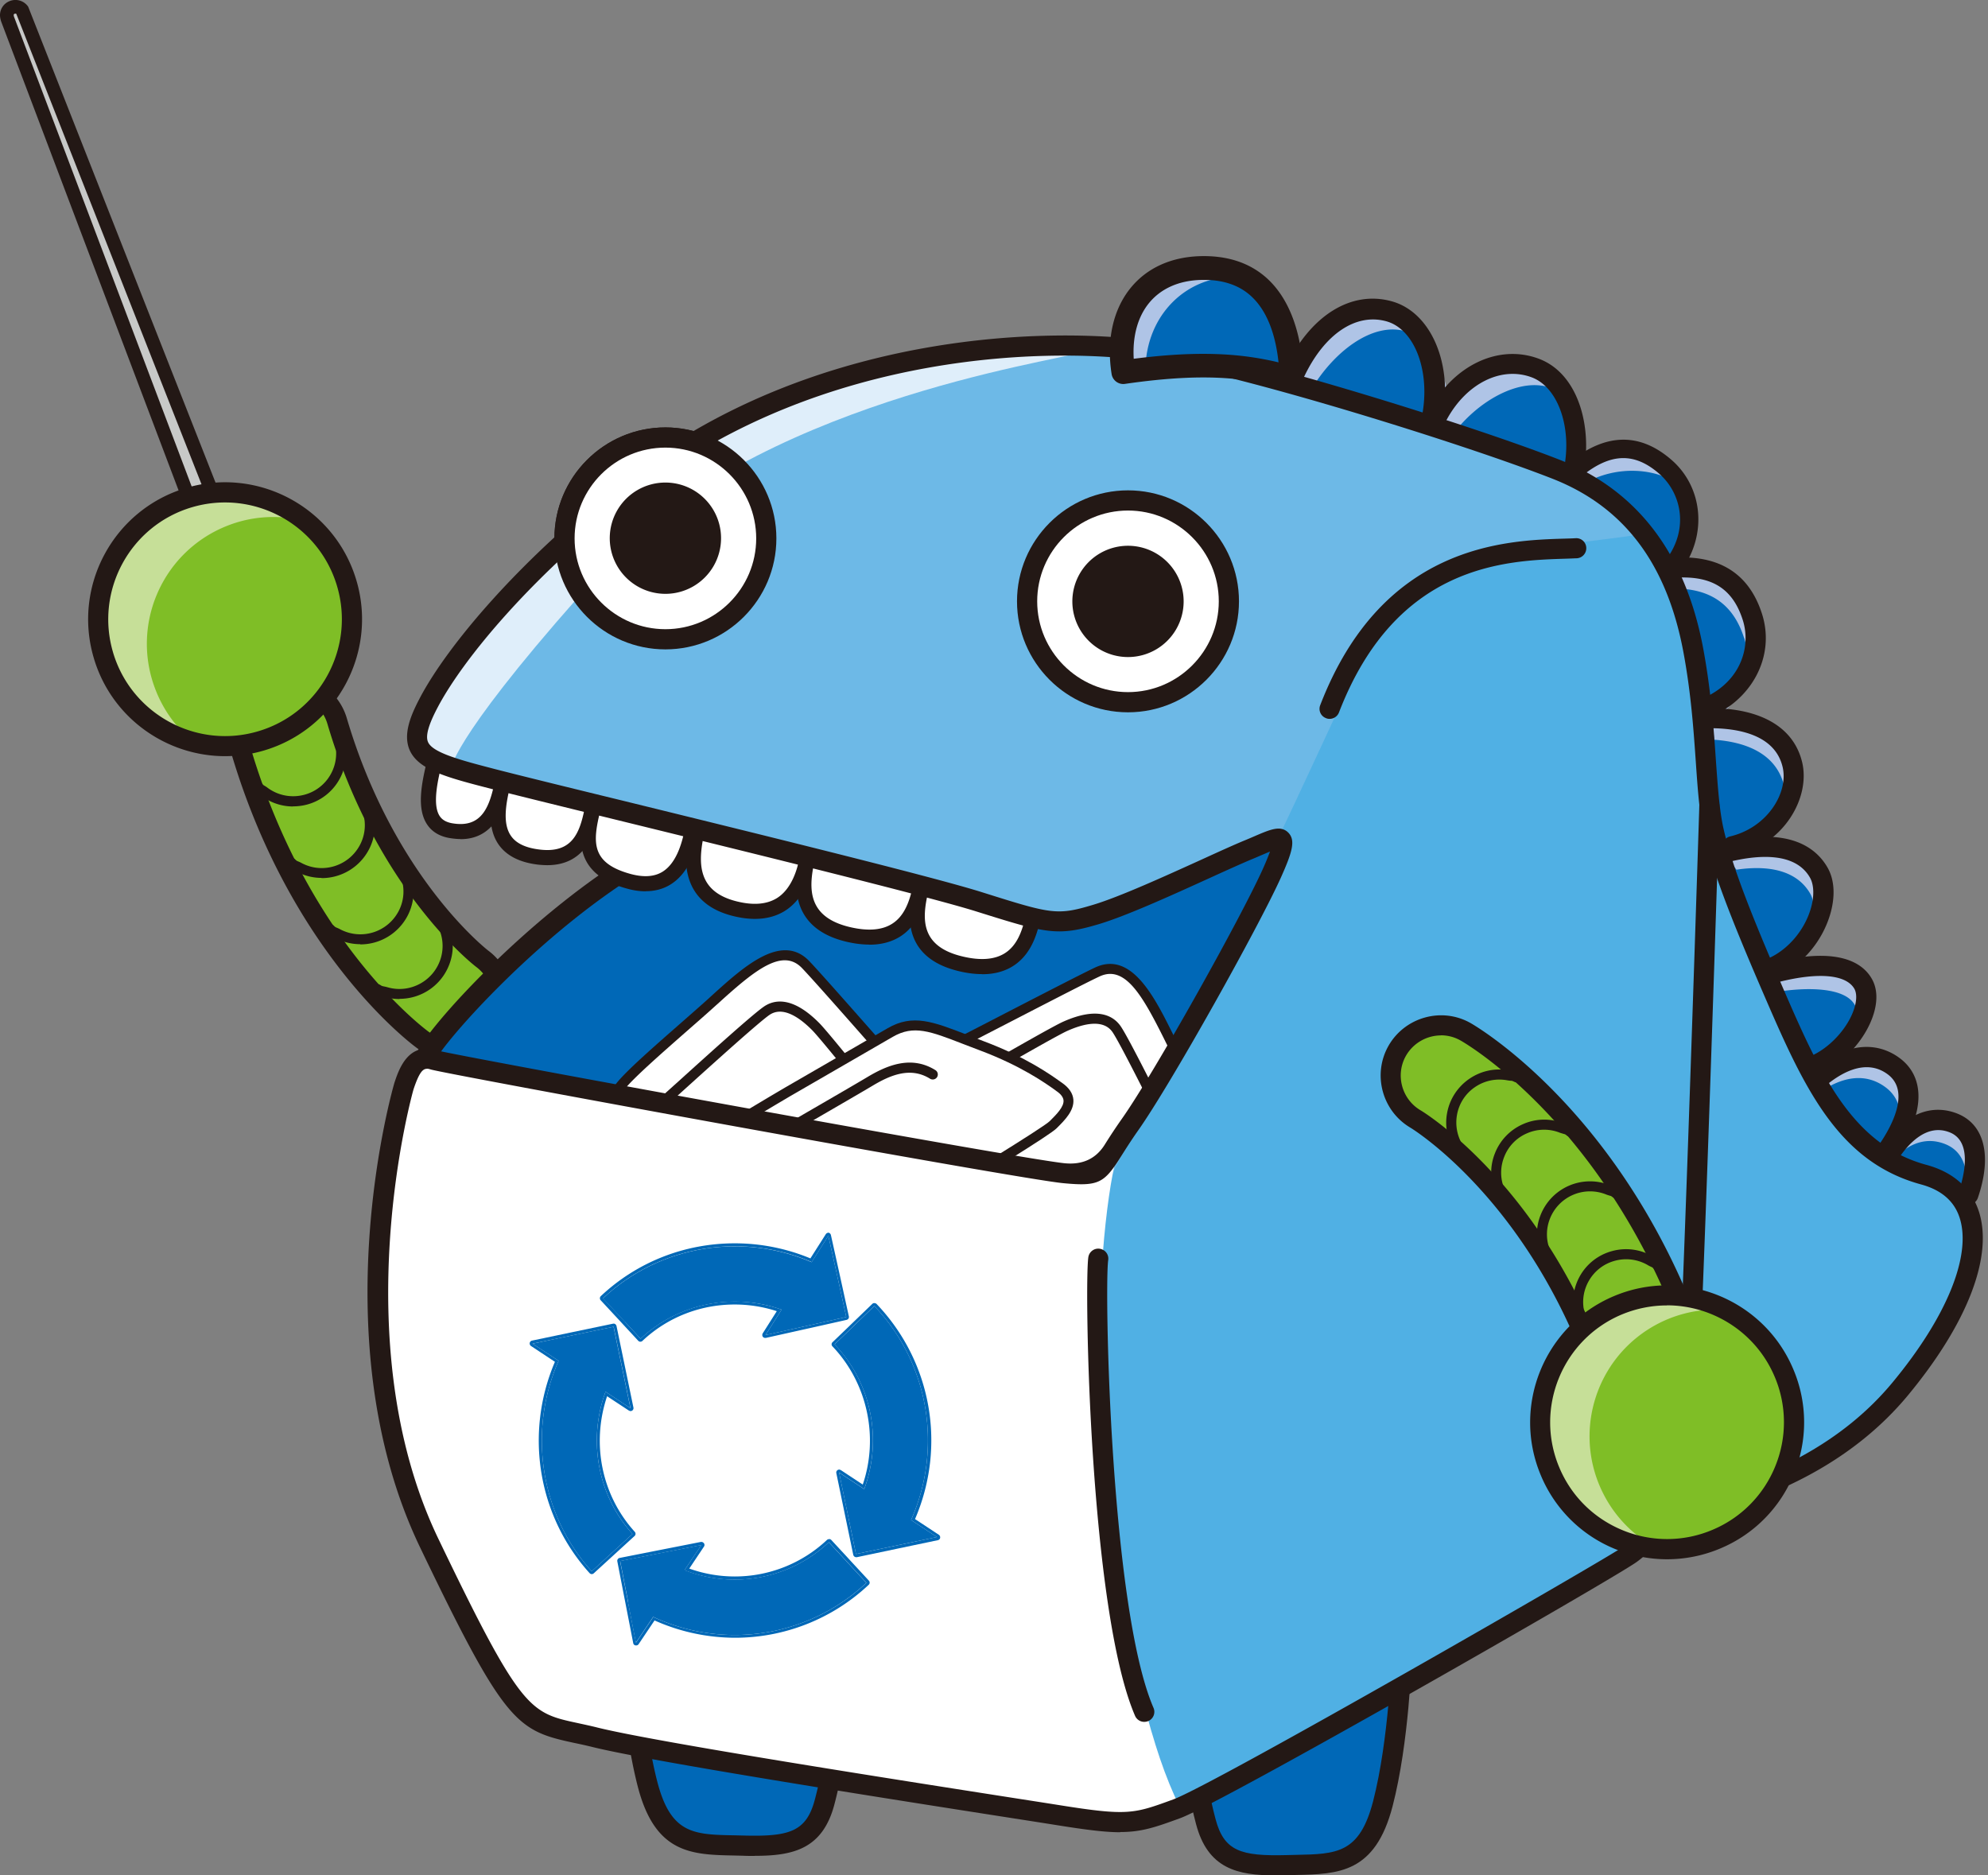 <svg xmlns="http://www.w3.org/2000/svg" width="212" height="200" fill="none"><rect width="100%" height="100%" fill="#808080" stroke="none"/><g clip-path="url(#a)"><path fill="#7FBE26" d="M29.288 73.265a5.367 5.367 0 0 1 6.666 3.628c5.17 17.496 15.366 25.277 15.475 25.354 2.36 1.77 2.874 5.114 1.115 7.486-1.749 2.371-5.082 2.896-7.464 1.158-.536-.393-13.158-9.781-19.42-30.971a5.37 5.37 0 0 1 3.628-6.666z"/><path fill="#231815" d="M42.599 106.542a5.7 5.7 0 0 1-1.585-.23 2 2 0 0 0-.317-.076 1.8 1.8 0 0 1-.732-.295.544.544 0 0 1-.164-.743.544.544 0 0 1 .743-.164c.175.12.208.12.35.153.11.022.23.044.426.098 2.426.71 4.983-.699 5.694-3.125a4.55 4.55 0 0 0-.142-2.973.536.536 0 0 1 .306-.7.54.54 0 0 1 .7.296c.469 1.18.535 2.448.174 3.661a5.67 5.67 0 0 1-5.442 4.076zM38.413 100.693a5.7 5.7 0 0 1-2.623-.645c-.13-.065-.23-.109-.295-.142-.218-.087-.371-.164-.655-.437a.525.525 0 0 1 0-.754.525.525 0 0 1 .754 0c.153.153.185.164.316.219.099.043.22.087.394.185a4.603 4.603 0 0 0 6.196-1.934 4.5 4.5 0 0 0 .448-2.94.534.534 0 0 1 .438-.623.534.534 0 0 1 .622.438 5.57 5.57 0 0 1-.557 3.628 5.68 5.68 0 0 1-5.027 3.027zM34.293 93.623a5.7 5.7 0 0 1-2.623-.645c-.13-.066-.23-.11-.295-.142-.218-.087-.371-.164-.655-.437a.525.525 0 0 1 0-.754.525.525 0 0 1 .754 0c.153.153.186.164.317.218.098.044.218.088.393.186 2.24 1.18 5.016.306 6.197-1.934a4.5 4.5 0 0 0 .447-2.94.534.534 0 0 1 .438-.623.535.535 0 0 1 .623.437 5.57 5.57 0 0 1-.558 3.628 5.68 5.68 0 0 1-5.027 3.028zM31.266 86.006a5.6 5.6 0 0 1-3.333-1.093c-.12-.087-.208-.142-.273-.186-.208-.12-.35-.219-.59-.535a.55.55 0 0 1 .098-.754.54.54 0 0 1 .754.098c.131.164.153.186.273.251.088.055.208.12.36.24a4.56 4.56 0 0 0 3.41.831 4.56 4.56 0 0 0 3.006-1.825c.6-.83.907-1.814.874-2.841 0-.295.23-.547.525-.547.273-.043.546.219.546.525a5.7 5.7 0 0 1-1.082 3.508 5.6 5.6 0 0 1-3.705 2.251c-.295.044-.59.066-.874.066z"/><path fill="#231815" d="M48.205 112.978a6.3 6.3 0 0 1-3.76-1.224c-.546-.394-13.452-9.978-19.812-31.529a6.37 6.37 0 0 1 .513-4.896 6.37 6.37 0 0 1 3.836-3.092c3.399-1.006 6.994.95 8 4.35 5.027 17.015 14.993 24.719 15.092 24.796 2.83 2.109 3.431 6.141 1.333 8.983a6.44 6.44 0 0 1-5.191 2.612zm-18.61-38.687a4.27 4.27 0 0 0-2.558 2.066 4.3 4.3 0 0 0-.35 3.267c6.164 20.862 18.502 30.02 19.016 30.403 1.89 1.377 4.568.962 5.966-.929 1.4-1.891.995-4.579-.896-5.989-.109-.076-10.6-8.12-15.857-25.91a4.27 4.27 0 0 0-2.065-2.558 4.3 4.3 0 0 0-3.268-.35z"/><path fill="#0068B7" d="M45.353 112.877c.338-1.595 11.321-14.425 23.66-21.561C81.35 84.18 82.356 84.77 82.356 84.77l56.38 3.016-20.972 40.61-72.99-14.513.59-1.006z"/><path fill="#231815" d="M117.753 129.467c-.065 0-.142 0-.207-.021l-72.991-14.513a1.06 1.06 0 0 1-.765-.612 1.08 1.08 0 0 1 .055-.984l.535-.929c1.115-2.808 12.513-15.332 24.097-22.031 10.568-6.11 13.169-6.798 14.032-6.678l56.281 3.017c.361.022.689.218.875.535.185.317.185.7.021 1.027l-20.971 40.61a1.07 1.07 0 0 1-.951.579zm-71.351-16.348 70.772 14.075 19.846-38.413-54.718-2.929h-.055c-.382.055-2.721.645-12.688 6.404-11.77 6.809-22.458 19.136-23.146 20.874zm35.408-27.42s.055.033.076.044c-.021-.01-.054-.022-.076-.044"/><path fill="#fff" d="M120.289 74.904c5.945 0 10.764-4.82 10.764-10.765s-4.819-10.764-10.764-10.764-10.765 4.82-10.765 10.764c0 5.946 4.82 10.765 10.765 10.765"/><path fill="#221714" d="M120.289 75.964c-6.525 0-11.836-5.311-11.836-11.836 0-6.524 5.311-11.835 11.836-11.835 6.524 0 11.835 5.311 11.835 11.835s-5.311 11.836-11.835 11.836m0-21.518c-5.344 0-9.683 4.35-9.683 9.682s4.35 9.683 9.683 9.683 9.682-4.35 9.682-9.683-4.349-9.682-9.682-9.682"/><path fill="#221714" d="M119.72 69.735a5.934 5.934 0 1 0 0-11.868 5.934 5.934 0 0 0 0 11.868"/><path fill="#fff" d="M70.958 68.181c5.945 0 10.764-4.82 10.764-10.764 0-5.945-4.82-10.765-10.764-10.765-5.945 0-10.765 4.82-10.765 10.765s4.82 10.764 10.765 10.764"/><path fill="#221714" d="M70.958 69.253c-6.524 0-11.835-5.311-11.835-11.836 0-6.524 5.31-11.835 11.835-11.835 6.524 0 11.835 5.311 11.835 11.835s-5.31 11.836-11.835 11.836m0-21.518c-5.344 0-9.683 4.35-9.683 9.682 0 5.334 4.35 9.683 9.683 9.683s9.683-4.35 9.683-9.682c0-5.334-4.35-9.683-9.683-9.683"/><path fill="#221714" d="M69.876 62.903a5.934 5.934 0 1 0 0-11.868 5.934 5.934 0 0 0 0 11.868"/><path fill="#fff" d="M85.077 141.885c-4.36-4.536-16.294-16.371-18.163-18.754-1.868-2.382-.95-5.606-.765-6.884.186-1.279 6.295-6.219 9.694-9.289 3.398-3.071 7.355-6.929 10.076-4.077s18.818 21.442 21.397 23.955c2.59 2.514.394 2.415-3.06 5.366-3.453 2.951-12.414 9.781-13.452 10.579-1.038.797-3.935.983-5.738-.886z"/><path fill="#231815" d="M88.684 143.884c-1.345 0-2.864-.459-3.99-1.629a699 699 0 0 0-5.988-6.098c-5.125-5.18-10.928-11.059-12.207-12.699-2.076-2.655-2.054-6.327-.743-7.955 1.07-1.334 3.912-3.825 6.655-6.23 1.071-.939 2.131-1.868 3.082-2.721l.525-.481c3.278-2.961 7.354-6.655 10.294-3.562 1.159 1.213 4.601 5.125 8.6 9.66 5.301 6.022 11.312 12.841 12.787 14.273.973.94 1.344 1.585 1.29 2.229-.077.831-.82 1.345-1.957 2.12-.666.459-1.497 1.028-2.415 1.804-2.972 2.535-9.956 7.901-12.59 9.923l-.885.677c-.546.426-1.453.689-2.458.689m-3.213-2.372c1.595 1.65 4.196 1.475 5.027.842l.885-.678c2.623-2.011 9.595-7.366 12.546-9.89.961-.82 1.814-1.41 2.513-1.88.82-.557 1.465-.994 1.486-1.322.022-.262-.306-.721-.972-1.366-1.508-1.465-7.53-8.306-12.852-14.338-3.814-4.339-7.42-8.426-8.568-9.628-2.065-2.164-4.95.131-8.797 3.617l-.536.481c-.95.863-2.021 1.792-3.092 2.732-2.71 2.383-5.508 4.841-6.525 6.098-1.038 1.29-.94 4.459.755 6.623 1.245 1.584 7.278 7.693 12.12 12.6 2.36 2.394 4.589 4.645 5.999 6.109z"/><path fill="#231815" d="M100.694 126.954a.52.52 0 0 1-.426-.208c-.121-.153-12.153-15.365-13.66-16.884-1.29-1.301-3.126-2.634-4.58-1.607-1.147.809-5.606 4.831-8.863 7.77a314 314 0 0 1-3.475 3.115.526.526 0 0 1-.754-.055.527.527 0 0 1 .055-.754c.688-.601 1.967-1.759 3.464-3.103 3.453-3.126 7.76-7.005 8.961-7.847 1.137-.809 3.104-1.158 5.956 1.727 1.552 1.563 13.245 16.349 13.737 16.972a.539.539 0 0 1-.415.874"/><path fill="#fff" d="M103.623 140.311c5.715-2.634 21.135-9.333 23.736-10.885s3.049-4.218 3.355-5.475-3.737-8.743-5.792-12.841-4.338-9.136-7.912-7.453c-3.574 1.672-25.321 13.147-28.643 14.546-3.323 1.399-1.235 2.109.907 6.109s8.01 13.617 8.688 14.742c.677 1.126 3.311 2.339 5.672 1.257z"/><path fill="#231815" d="M101.667 141.27c-1.87 0-3.585-.95-4.175-1.934l-.568-.94c-1.716-2.841-6.284-10.382-8.142-13.835-.568-1.06-1.137-1.891-1.596-2.557-.776-1.137-1.29-1.88-1.049-2.678.186-.623.765-1.082 2.011-1.606 1.902-.798 9.967-4.973 17.092-8.645 5.366-2.775 10.01-5.169 11.53-5.89 3.868-1.814 6.327 3.104 8.294 7.06l.317.633a399 399 0 0 0 1.88 3.661c1.683 3.235 3.42 6.59 3.934 8.219.634 2-.678 5.42-3.574 7.147-1.792 1.06-9.322 4.426-15.977 7.398a873 873 0 0 0-7.803 3.508 5.25 5.25 0 0 1-2.185.47zm16.731-37.408c-.372 0-.754.088-1.17.285-1.497.699-6.349 3.213-11.496 5.868-7.136 3.683-15.234 7.869-17.169 8.688-.852.361-1.322.667-1.398.918-.088.306.35.962.907 1.771.47.688 1.06 1.551 1.66 2.666 1.837 3.432 6.394 10.95 8.11 13.781l.568.94c.535.896 2.896 2.01 4.983 1.049 1.847-.853 4.743-2.142 7.814-3.519 6.295-2.809 14.13-6.306 15.868-7.333 2.36-1.399 3.606-4.317 3.104-5.891-.492-1.54-2.208-4.852-3.869-8.054-.656-1.267-1.311-2.524-1.891-3.672l-.317-.644c-1.978-3.956-3.606-6.853-5.715-6.853z"/><path fill="#231815" d="M126.681 124.998a.56.56 0 0 1-.48-.284c-.427-.809-1.203-2.361-2.11-4.164-1.967-3.923-4.655-9.278-5.431-10.448-.984-1.486-3.18-.907-4.841-.164-1.956.875-18.688 10.677-18.863 10.776a.53.53 0 0 1-.732-.197.53.53 0 0 1 .197-.732c.688-.405 16.95-9.934 18.961-10.83 3.704-1.65 5.409-.612 6.174.557.809 1.224 3.41 6.404 5.497 10.557a771 771 0 0 0 2.098 4.153.53.53 0 0 1-.229.721.5.5 0 0 1-.251.066z"/><path fill="#fff" d="M83.984 116.453s8.12-4.699 10.961-6.339c2.83-1.639 4.995-.371 9.77 1.421 4.776 1.792 7.508 3.858 8.273 4.393 2.011 1.421.448 2.907-.666 4.022s-20.273 12.6-23.038 14.382c-2.753 1.792-5.365-.077-10.283-3.126-4.918-3.06-8.054-6.557-5.967-8.054 2.087-1.486 10.961-6.71 10.961-6.71z"/><path fill="#231815" d="M87.033 135.576c-2.065 0-4.316-1.409-7.442-3.355l-.896-.557c-4.24-2.634-6.808-5.333-6.874-7.213-.022-.699.284-1.3.885-1.726 2.088-1.487 10.634-6.525 10.994-6.732 0 0 8.12-4.699 10.961-6.339 2.678-1.551 4.842-.699 8.437.689.557.218 1.148.448 1.781.688 4.525 1.694 7.213 3.618 8.219 4.339l.174.12c.733.514 1.137 1.115 1.192 1.77.098 1.181-.907 2.186-1.727 3.006l-.066.065c-.732.733-7.507 4.885-16.272 10.24-3.191 1.945-5.945 3.628-6.852 4.219-.841.546-1.672.786-2.525.786zm-2.786-18.665c-.175.109-8.885 5.224-10.918 6.677-.306.219-.437.481-.426.82.044 1.453 2.601 3.999 6.371 6.338l.896.557c4.197 2.623 6.514 4.066 8.82 2.58.918-.591 3.54-2.197 6.874-4.23 6.119-3.737 15.365-9.387 16.075-10.087l.066-.065c.655-.656 1.464-1.465 1.41-2.153-.033-.328-.274-.667-.744-.984l-.174-.131c-.984-.699-3.585-2.557-7.978-4.207q-.968-.361-1.803-.689c-3.52-1.366-5.279-2.054-7.508-.765-2.809 1.629-10.83 6.262-10.961 6.339"/><path fill="#fff" d="M99.48 114.584c-2.382-1.487-4.84-.372-6.71.743-1.868 1.114-12.446 7.234-12.446 7.234"/><path fill="#231815" d="M80.324 123.098a.56.56 0 0 1-.47-.274.53.53 0 0 1 .196-.732c.11-.065 10.6-6.12 12.437-7.224 2.01-1.202 4.644-2.382 7.267-.743a.544.544 0 0 1 .175.743.544.544 0 0 1-.743.175c-2.11-1.322-4.295-.36-6.153.754-1.847 1.104-12.349 7.169-12.458 7.235a.6.6 0 0 1-.273.076z"/><path fill="#0068B7" d="M208.306 119.752c-1.935-.754-3.825-.142-5.53 1.661l-.536-.316c1.563-2.842 1.935-5.727-.295-7.399-1.781-1.333-3.912-1.29-6.163 0l-.448-1.18c2.743-2.088 4.447-5.661 3.333-7.606-1.082-1.891-3.836-2.208-7.115-1.683-.185-.416-.371-.853-.568-1.29 2.962-2.459 4.229-6.655 2.94-8.896-1.312-2.273-4.055-3.114-7.88-2.546-.087-.197-.163-.393-.24-.58 3.869-1.442 6.054-5.343 5.344-8.36-.699-2.95-3.322-4.622-7.453-4.917-.066-.656-.131-1.322-.197-1.967 3.235-2.11 4.393-5.749 3.399-8.874-1.169-3.694-3.825-5.77-9.114-5.18l1.158 4.655-1.825-.032 2.885 32.676s8.47 20.195 9.77 20.949 13.125 8.841 13.125 8.841l1.956-2.787 5.038 2.514c1.137-3.311 1.082-6.612-1.595-7.661z"/><path fill="#AFC4E6" d="M182.799 78.89c4.142.295 6.753 1.956 7.453 4.918.35 1.486-.262 2.928-1.421 4.196 1.891-1.825 2.798-4.35 2.306-6.448-.699-2.95-3.322-4.622-7.453-4.917-.022-.175-.033-.34-.055-.514a8 8 0 0 1-1.027.787l.197 1.967zM186.001 68.039a7.34 7.34 0 0 1 .164 3.825c1.103-1.88 1.355-4.088.71-6.077-1.169-3.694-3.825-5.77-9.114-5.18l.535 2.164c4.35-.087 6.623 1.923 7.694 5.267zM185.159 92.75c3.825-.569 6.568.273 7.88 2.546.841 1.464.043 3.88-1.432 6.076 2.513-2.492 3.519-6.24 2.317-8.327-1.312-2.274-4.055-3.115-7.88-2.547-.043-.098-.087-.197-.12-.295-.645.35-1.344.667-2.054.94.076.186 1.213 1.41 1.3 1.617zM188.798 104.506c.197.448.383.874.569 1.289 3.278-.535 7.333-.535 8.414 1.355.361.623.427 1.421.263 2.274.951-1.651 1.278-3.366.623-4.525-1.082-1.89-3.836-2.207-7.115-1.683-.153-.36-.317-.732-.481-1.114a15.2 15.2 0 0 1-2.262 2.393zM208.305 119.753c-1.934-.754-3.825-.142-5.529 1.662l-.47-.274a12 12 0 0 1-.951 2.208l.535.317c1.694-1.803 3.596-2.426 5.53-1.661 2.033.797 2.547 2.874 2.197 5.267l.284.142c1.137-3.311 1.082-6.611-1.596-7.661M194.459 114.769l.448 1.181c2.262-1.29 4.383-1.323 6.164 0 1.552 1.158 1.836 2.896 1.355 4.797 1.399-2.732 1.672-5.453-.47-7.049-1.781-1.333-3.912-1.289-6.164 0l-.032-.098c-.394.426-.82.82-1.29 1.169z"/><path fill="#AFC4E6" d="M190.984 101.939c.033.066.055.121.077.186.185-.251.371-.503.535-.754a8 8 0 0 1-.623.568zM202.306 121.14c.044-.131.076-.251.109-.382-.055.109-.12.229-.175.339zM195.333 112.515l.405 1.082c1.202-1.278 2.043-2.808 2.306-4.163a10.65 10.65 0 0 1-2.711 3.081M183.476 74.66c.055.482.099.974.153 1.465 1.345-1.19 2.197-2.688 2.536-4.262-.623 1.071-1.519 2.033-2.689 2.798M185.913 90.189c1.137-.623 2.153-1.366 2.918-2.197a8.8 8.8 0 0 1-3.038 1.913c.044.087.076.185.12.284"/><path fill="#231815" d="M181.531 76.729c-.437 0-.841-.262-1.005-.7a1.07 1.07 0 0 1 .623-1.376c4.349-1.629 5.66-5.53 4.699-8.535-1.137-3.563-3.596-4.93-7.967-4.437-.579.076-1.115-.361-1.18-.951-.066-.59.36-1.115.951-1.18 5.354-.601 8.808 1.398 10.25 5.923 1.454 4.557-1.125 9.365-5.999 11.19a1.1 1.1 0 0 1-.372.066"/><path fill="#0068B7" d="M177.619 49.788c-2.219-1.945-5.727-2.01-9.114-.71.218-4-1.738-8.699-4.798-9.836-3.311-1.223-8.032 1.465-10.688 5.279.404-4.852-1.497-10.415-4.907-11.355-3.803-1.038-8.469 2.809-10.841 7.825l15.519 5.17c.01-.066.021-.132.032-.187l13.847 4.339 11.824 9.923c2.688-3.65 1.869-8.043-.874-10.448"/><path fill="#AFC4E6" d="M154.713 46.652s.033-.044.044-.066h-.044zM154.713 46.578h.044c2.655-3.77 7.344-6.426 10.633-5.202.94.35 1.596 1.06 2.044 2-.842-1.946-2.142-3.53-3.749-4.131-2.743-1.017-8.633 1.442-10.568 5.551.208 1.279 1.694.492 1.596 1.782M168.712 51.702c3.759-2.295 8.295-1.716 10.546.174a7.4 7.4 0 0 0-1.639-2.087c-2.219-1.945-5.727-2.01-9.115-.71.088-1.541.35.251.219 2.612zM149.806 35.31c.579.152 1.104.458 1.596.851-.831-1.497-1.935-2.611-3.29-2.983-3.803-1.038-8.469 2.809-10.841 7.825l2.404.797c2.514-4.338 6.678-7.442 10.142-6.49zM167.444 43.375q.214.492.394 1.016-.165-.541-.394-1.016"/><path fill="#AFC4E6" d="M153.008 44.531c.459-.655.973-1.278 1.53-1.847-.437-2.72-1.53-5.201-3.147-6.524 1.256 2.273 1.847 5.443 1.606 8.371z"/><path fill="#231815" d="M178.493 61.23q-.311 0-.59-.196a.98.98 0 0 1-.208-1.377c2.492-3.377 1.519-7.147-.732-9.114-2.645-2.317-5.191-2.251-8.251.207a.989.989 0 0 1-1.235-1.54c3.792-3.039 7.42-3.093 10.786-.154s3.803 8.011 1.028 11.781a1 1 0 0 1-.798.405z"/><path fill="#231815" d="M167.718 51.703c-.077 0-.164 0-.241-.033a1.055 1.055 0 0 1-.787-1.268c1.06-4.524-.448-9.081-3.355-10.163-3.256-1.213-6.994.667-9.081 4.557a1.05 1.05 0 0 1-1.432.426 1.05 1.05 0 0 1-.426-1.431c2.601-4.853 7.41-7.126 11.683-5.541 4.404 1.628 5.835 7.704 4.688 12.622a1.05 1.05 0 0 1-1.027.82z"/><path fill="#231815" d="M152.702 45.788c-.076 0-.142 0-.218-.022a1.105 1.105 0 0 1-.864-1.3c.973-4.787-.732-9.377-3.803-10.208-3.246-.885-6.59 1.377-8.743 5.913a1.1 1.1 0 0 1-1.475.524 1.1 1.1 0 0 1-.524-1.475c2.644-5.563 6.983-8.284 11.321-7.093 4.251 1.159 6.612 6.776 5.388 12.787a1.11 1.11 0 0 1-1.082.885zM184.755 91.307c-.481 0-.929-.328-1.038-.82a1.06 1.06 0 0 1 .798-1.29c3.978-.95 6.229-4.687 5.584-7.398-.809-3.42-4.666-4.141-7.781-4.141h-.055c-.59 0-1.071-.481-1.071-1.071s.481-1.071 1.071-1.071h.055c5.486 0 8.983 2.054 9.868 5.792.875 3.704-1.858 8.71-7.18 9.977a1 1 0 0 1-.251.033z"/><path fill="#231815" d="M189.236 104.158c-.394 0-.787-.219-.962-.612a1.065 1.065 0 0 1 .503-1.432c1.967-.951 3.617-2.907 4.295-5.115.415-1.355.393-2.633-.066-3.42-1.585-2.754-5.606-2.415-8.688-1.65a1.077 1.077 0 0 1-1.301-.787 1.07 1.07 0 0 1 .787-1.3c6.896-1.705 9.825.502 11.071 2.655.776 1.333.863 3.158.262 5.125-.863 2.798-2.885 5.191-5.41 6.415-.153.077-.306.11-.469.11z"/><path fill="#231815" d="M193.825 114.542a1.072 1.072 0 0 1-.469-2.033c1.978-.962 3.781-3.016 4.393-5.005.262-.852.262-1.585 0-2.055-.875-1.519-3.803-1.792-8.033-.732a1.07 1.07 0 0 1-1.3-.787 1.07 1.07 0 0 1 .787-1.3c6.797-1.694 9.42.022 10.404 1.748.579 1.006.644 2.306.196 3.76-.787 2.546-2.994 5.082-5.508 6.295a1 1 0 0 1-.47.109"/><path fill="#231815" d="M201.421 123.524c-.208 0-.416-.054-.601-.185a1.06 1.06 0 0 1-.284-1.487c1.06-1.573 3.267-5.42.775-7.278-2.393-1.781-5.18-.109-7.081 1.607a1.084 1.084 0 0 1-1.519-.077 1.073 1.073 0 0 1 .076-1.519c4.787-4.306 8.197-2.94 9.803-1.738 2.754 2.055 2.656 5.869-.284 10.208a1.07 1.07 0 0 1-.885.469"/><path fill="#231815" d="M209.901 128.495c-.12 0-.229-.022-.35-.055a1.073 1.073 0 0 1-.666-1.366c.535-1.573 1.519-5.333-.973-6.316-2.404-.951-4.371 1.114-5.595 3.005a1.064 1.064 0 0 1-1.486.317 1.064 1.064 0 0 1-.317-1.486c3.158-4.907 6.48-4.514 8.185-3.847 2.929 1.147 3.759 4.513 2.218 9.005a1.07 1.07 0 0 1-1.016.721z"/><path fill="#0068B7" d="M90.192 181.357c-.383.634-1.137 6.546-2.262 10.819s-3.77 4.787-8.688 4.656c-4.907-.131-8.437.251-10.196-6.546s-2.011-15.977-2.011-15.977"/><path fill="#231815" d="M80.487 197.925c-.415 0-.841 0-1.267-.022l-.885-.022c-4.536-.087-8.459-.164-10.317-7.333-1.77-6.83-2.032-15.846-2.043-16.218a1.08 1.08 0 0 1 1.038-1.103c.612.01 1.082.448 1.103 1.038 0 .087.274 9.147 1.979 15.748 1.453 5.584 3.88 5.639 8.283 5.715l.907.022c4.918.131 6.71-.415 7.617-3.858.601-2.262 1.093-4.994 1.487-7.18.491-2.765.644-3.508.896-3.923a1.08 1.08 0 0 1 1.475-.372c.492.295.667.929.393 1.421-.13.35-.404 1.88-.655 3.246-.404 2.229-.896 5.005-1.52 7.355-1.256 4.764-4.414 5.475-8.48 5.475zm10.645-16.043s-.011.022-.022.033c0 0 .01-.022.022-.033"/><path fill="#fff" d="M98.3 94.27c-.436 1.945-1.671 7.147 4.175 8.535 5.847 1.387 7.213-3.563 7.716-5.705M86.269 91.11c-.437 1.945-1.672 7.147 4.174 8.534 5.847 1.388 7.213-3.562 7.716-5.704M74.247 88.684c-.426 1.945-1.54 6.852 4.164 8.24 5.705 1.387 7.027-3.563 7.519-5.705M63.407 85.473c-.754 3.103-1.476 7.147 3.682 8.535 5.159 1.388 6.36-3.563 6.798-5.705M53.626 82.934c-.755 3.103-1.432 7.846 3.88 8.47 4.381.513 5.321-3.498 5.77-5.64"/><path fill="#fff" d="M46.347 81.219c-.754 3.103-1.486 6.764 1.672 7.355 4.339.797 5.136-3.115 5.574-5.246"/><path fill="#231815" d="M104.737 103.884c-.754 0-1.573-.098-2.448-.306-6.535-1.541-5.344-6.786-4.895-8.753l.021-.099a.81.81 0 0 1 .962-.612c.437.099.71.525.612.962l-.022.099c-.623 2.731-.896 5.748 3.694 6.83 1.88.448 3.377.338 4.459-.328 1.355-.831 1.879-2.437 2.185-3.727a.807.807 0 0 1 .973-.6c.437.098.7.535.601.972-.371 1.595-1.049 3.584-2.896 4.732-.907.557-1.978.841-3.224.841z"/><path fill="#231815" d="M92.716 100.735c-.754 0-1.574-.098-2.459-.306-6.633-1.574-5.377-7.147-4.961-8.972a.816.816 0 0 1 .961-.612c.438.098.71.524.612.962-.688 3.038-.71 6 3.76 7.06 1.89.447 3.398.338 4.47-.329 1.355-.83 1.868-2.426 2.174-3.715a.807.807 0 0 1 .973-.601c.437.098.7.535.6.972-.349 1.465-1.015 3.552-2.895 4.71-.907.558-1.99.842-3.235.842z"/><path fill="#231815" d="M80.498 97.995c-.71 0-1.475-.098-2.273-.295-6.382-1.552-5.103-7.344-4.688-9.246l.022-.087a.81.81 0 0 1 .962-.612c.437.098.71.525.611.962l-.021.087c-.71 3.202-.776 6.295 3.497 7.333 1.737.426 3.158.306 4.229-.35 1.683-1.038 2.208-3.31 2.371-4.054a.8.8 0 0 1 .962-.601.8.8 0 0 1 .601.962c-.207.907-.841 3.66-3.093 5.06-.906.557-1.967.84-3.169.84z"/><path fill="#231815" d="M68.849 95.053a7.2 7.2 0 0 1-1.968-.284c-6.141-1.65-5.081-6.044-4.437-8.666a.805.805 0 0 1 1.563.382c-.809 3.322-1.016 5.573 3.29 6.732 1.366.36 2.491.284 3.355-.251 1.639-1.017 2.153-3.497 2.382-4.558a.8.8 0 0 1 .95-.623c.438.088.711.514.624.951-.263 1.268-.874 4.219-3.115 5.596-.776.48-1.661.71-2.644.71z"/><path fill="#231815" d="M58.357 92.266c-.306 0-.623-.022-.95-.054-1.99-.23-3.41-.962-4.24-2.153-1.257-1.814-.897-4.273-.318-6.656a.805.805 0 0 1 1.563.383c-.492 2.022-.82 4.065.077 5.355.557.808 1.584 1.29 3.103 1.464 3.465.404 4.23-1.836 4.754-4.371a.8.8 0 0 1 .951-.623c.437.087.71.513.623.95-.36 1.75-1.18 5.705-5.563 5.705"/><path fill="#231815" d="M49.123 89.48c-.383 0-.809-.044-1.257-.12-1.049-.197-1.836-.689-2.338-1.465-1.104-1.694-.59-4.316.032-6.863a.805.805 0 0 1 1.563.383c-.393 1.628-1.06 4.35-.24 5.606.262.404.677.645 1.278.765 3.279.601 4.066-1.825 4.634-4.59l1.584.295c-.393 1.88-1.245 6-5.256 6z"/><path fill="#0068B7" d="M126.31 183.432c.383.633 1.137 6.546 2.262 10.819s3.771 4.786 8.688 4.655c4.907-.131 8.437.252 10.196-6.546 1.76-6.797 2.011-15.977 2.011-15.977"/><path fill="#231815" d="M136.025 199.999c-4.065 0-7.223-.71-8.48-5.475-.623-2.35-1.126-5.126-1.519-7.344-.251-1.377-.525-2.94-.656-3.257-.306-.502-.12-1.136.383-1.442.502-.306 1.18-.11 1.486.393.251.415.404 1.159.896 3.923.394 2.186.885 4.918 1.486 7.18.907 3.443 2.7 3.989 7.617 3.858l.907-.022c4.405-.087 6.831-.131 8.284-5.726 1.705-6.601 1.978-15.65 1.978-15.748.022-.59.503-1.038 1.104-1.038.59.011 1.06.513 1.038 1.104 0 .382-.273 9.387-2.043 16.217-1.858 7.158-5.782 7.235-10.317 7.333l-.885.022c-.426.011-.852.022-1.257.022z"/><path fill="#6DB9E7" d="M68.084 51.21c-11.705 8.94-19.376 18.12-22.316 23.66-2.94 5.541-.918 6.208 6.885 8.219s44.293 10.743 51.767 13.092c7.465 2.35 8.306 2.601 12.503 1.344 4.196-1.256 12.753-5.453 16.195-6.885s4.787-2.513 2.514 2.514-11.497 21.649-15.103 26.764-2.601 5.617-7.049 5.201c-4.448-.415-65.275-11.496-67.198-12.075-1.924-.58-2.601 1.005-3.191 2.765-.59 1.759-7.388 27.768 2.688 48.74 10.065 20.972 10.24 18.873 17.704 20.72s42.03 7.136 49.418 8.306 8.218.918 12.589-.667 45.812-25.332 48.413-27.179 2.688-3.945 4.197-4.36 15.693-2.514 24.577-13.256 10.568-20.644 2.514-22.819c-8.054-2.185-11.661-9.475-15.354-17.955-3.694-8.47-6.044-14.261-7.049-18.622-1.006-4.36-.667-11.158-2.186-19.3-1.519-8.141-5.453-15.769-14.677-19.375-9.223-3.607-32.304-10.82-42.03-12.415-8.787-1.443-34.818-2.437-55.79 13.595z"/><path fill="#50B0E4" d="M175.193 56.938c-9.902 1.682-27.748 1.322-31.267 16.097 0 0-16.447 35.911-24.829 51.178-3.803 6.928-.437 52.095 3.257 59.483s-3.333 15.037 17.726 1.934c5.42-3.377 32.686-19.737 34.533-20.742s5.596-4.59 7.617-4.929 10.164-3.235 16.874-9.103 17.573-20.48 5.825-25.682-13.737-10.753-19.857-28.512c-2.962-8.59-3.016-19.65-4.776-27.616-1.639-7.442-5.071-12.098-5.071-12.098z"/><path fill="#DFEEFA" d="M115.24 37.584c-3.017 1.005-34.862 5.41-50.719 22.906s-16.36 21.267-16.36 21.267-5.54-1.891-3.147-5.793c2.393-3.9 15.857-25.167 33.353-31.21 17.497-6.044 18.622-6.798 23.278-7.17 4.655-.382 13.595 0 13.595 0"/><path fill="#231815" d="M141.785 76.663a.9.9 0 0 1-.383-.077 1.06 1.06 0 0 1-.612-1.388c6.623-17.168 19.781-17.572 26.097-17.758.415-.011.798-.022 1.159-.044a1.06 1.06 0 0 1 1.114 1.027 1.073 1.073 0 0 1-1.027 1.115c-.361.011-.754.033-1.18.044-6.306.197-18.054.546-24.163 16.392a1.07 1.07 0 0 1-1.005.689M179.925 150.779h-.11a1.084 1.084 0 0 1-.961-1.18c.437-4.295 1.901-49.254 2.338-62.936l.022-.765c.022-.59.536-1.028 1.104-1.039.59.022 1.06.514 1.038 1.104l-.022.765c-.557 17.551-1.912 58.838-2.349 63.09a1.07 1.07 0 0 1-1.071.961z"/><path fill="#fff" d="M119.644 121.709c-1.006 1.759-2.393 10.568-2.393 21.398s2.437 37.353 8.556 49.582c0 0-2.896 1.89-6.917 1.89-4.022 0-61.669-10.447-61.669-10.447s-14.218-20.01-16.108-33.222-1.159-30.928 2.896-37.004c1.76-2.645 72.739 11.573 72.739 11.573z"/><path fill="#231815" d="M122.026 183.628c-.415 0-.809-.24-.983-.644-4.864-11.257-5.421-45.845-4.984-48.905.088-.59.634-.994 1.213-.907.59.087.995.623.907 1.213-.415 2.918.219 37.08 4.831 47.746a1.07 1.07 0 0 1-.558 1.41 1.2 1.2 0 0 1-.426.087"/><path fill="#231815" d="M119.458 195.398c-1.596 0-3.606-.252-6.743-.754-1.093-.175-2.776-.438-4.874-.765-12.404-1.935-38.216-5.978-44.631-7.563-.744-.186-1.421-.328-2.044-.459-6.087-1.311-7.355-2.054-16.37-20.84-10.689-22.272-2.82-49.287-2.733-49.549.47-1.421 1.465-4.383 4.514-3.454 1.726.514 62.313 11.595 66.99 12.043q2.82.262 4.23-1.967a59 59 0 0 1 1.847-2.787c3.464-4.906 12.666-21.397 15.004-26.588a29 29 0 0 0 .787-1.902c-.273.11-.568.24-.83.35-.339.142-.7.306-1.082.459-1.071.448-2.645 1.158-4.47 1.989-3.956 1.803-8.885 4.043-11.825 4.929-4.524 1.355-5.671.994-13.135-1.345-5.159-1.617-24.261-6.305-38.206-9.726-5.967-1.464-11.125-2.732-13.507-3.344-4.667-1.202-7.749-2-8.689-4.12-.743-1.694.099-3.716 1.126-5.65 2.765-5.224 10.35-14.644 22.61-24.01 19.628-14.993 44.829-15.725 56.621-13.802 9.65 1.584 32.818 8.786 42.249 12.48 8.294 3.246 13.464 10.032 15.343 20.185.82 4.426 1.104 8.393 1.344 11.89.208 2.907.383 5.42.831 7.355.984 4.273 3.311 10 6.983 18.436 3.749 8.589 7.202 15.332 14.655 17.343 2.863.776 4.787 2.503 5.585 4.994 1.519 4.787-1.235 11.912-7.552 19.551-5.497 6.645-13.715 11.169-24.425 13.453-.328.066-.557.12-.688.153-.328.087-.58.459-1.038 1.137-.558.841-1.323 1.999-2.82 3.07-2.787 1.978-44.293 25.726-48.664 27.31-2.688.984-4.131 1.476-6.382 1.476zm-73.93-81.417c-.449 0-.831.405-1.421 2.164-.088.251-7.53 26.764 2.633 47.943 8.82 18.36 9.738 18.567 14.885 19.671.634.142 1.333.284 2.11.481 6.316 1.563 32.063 5.584 44.445 7.518 2.109.328 3.792.591 4.885.765 7.212 1.148 7.857.908 12.043-.622 4.36-1.596 46.139-25.617 48.15-27.048 1.17-.831 1.76-1.716 2.273-2.503.558-.841 1.126-1.705 2.252-2.021.153-.044.437-.11.819-.186 10.229-2.186 18.043-6.459 23.223-12.721 5.759-6.95 8.437-13.507 7.158-17.529-.568-1.792-1.945-2.983-4.098-3.574-8.371-2.262-12.076-9.431-16.054-18.556-3.726-8.557-6.087-14.382-7.114-18.808-.481-2.098-.667-4.688-.875-7.693-.24-3.443-.513-7.344-1.311-11.65-1.759-9.507-6.349-15.584-14.021-18.578-9.355-3.661-32.282-10.797-41.812-12.36-11.453-1.88-35.921-1.17-54.97 13.387-11.988 9.158-19.354 18.283-22.02 23.31-1.017 1.913-1.355 3.115-1.06 3.77.513 1.17 3.639 1.968 7.256 2.908 2.372.612 7.519 1.88 13.486 3.333 13.977 3.431 33.113 8.12 38.336 9.77 7.366 2.317 7.967 2.513 11.869 1.333 2.797-.841 7.649-3.049 11.551-4.82 1.836-.84 3.431-1.562 4.535-2.021.383-.153.732-.306 1.06-.448 1.705-.732 2.82-1.224 3.639-.405.809.82.427 2.088-.786 4.798-2.361 5.246-11.694 21.966-15.202 26.938-.776 1.104-1.333 1.989-1.781 2.7-1.847 2.929-2.372 3.322-6.24 2.95-4.852-.459-65.745-11.616-67.417-12.119-.153-.044-.295-.088-.437-.088z"/><path fill="#fff" d="M120.289 74.904c5.945 0 10.764-4.82 10.764-10.765s-4.819-10.764-10.764-10.764-10.765 4.82-10.765 10.764c0 5.946 4.82 10.765 10.765 10.765"/><path fill="#231815" d="M120.289 75.964c-6.525 0-11.836-5.311-11.836-11.836 0-6.524 5.311-11.835 11.836-11.835 6.524 0 11.835 5.311 11.835 11.835s-5.311 11.836-11.835 11.836m0-21.518c-5.344 0-9.683 4.35-9.683 9.682s4.35 9.683 9.683 9.683 9.682-4.35 9.682-9.683-4.349-9.682-9.682-9.682"/><path fill="#fff" d="M70.958 68.181c5.945 0 10.764-4.82 10.764-10.764 0-5.945-4.82-10.765-10.764-10.765-5.945 0-10.765 4.82-10.765 10.765s4.82 10.764 10.765 10.764"/><path fill="#231815" d="M70.958 69.253c-6.524 0-11.835-5.311-11.835-11.836 0-6.524 5.31-11.835 11.835-11.835 6.524 0 11.835 5.311 11.835 11.835s-5.31 11.836-11.835 11.836m0-21.518c-5.344 0-9.683 4.35-9.683 9.682 0 5.334 4.35 9.683 9.683 9.683s9.683-4.35 9.683-9.682c0-5.334-4.35-9.683-9.683-9.683"/><path fill="#0068B7" d="M137.719 40.305c-.175-5.912-2.382-12.01-9.824-11.704-5.945.24-10 5.442-9.027 11.639 5.158-1.815 9.792-.853 18.851.076z"/><path fill="#AFC4E6" d="M132.386 29.528c.12 0 .23.032.339.043-1.29-.688-2.874-1.06-4.83-.972-5.945.24-10 5.442-9.027 11.638a17.3 17.3 0 0 1 3.278-.797c.066-5.913 4.514-10.284 10.229-9.902z"/><path fill="#231815" d="M137.719 41.562c-.109 0-.218-.011-.328-.044-3.934-1.07-8.229-1.912-17.419-.579a1.26 1.26 0 0 1-1.432-1.06c-.568-3.628.164-6.896 2.055-9.202 1.704-2.076 4.218-3.235 7.256-3.355 3.005-.109 5.475.7 7.344 2.437 2.339 2.186 3.661 5.814 3.803 10.492.011.404-.164.786-.481 1.027a1.3 1.3 0 0 1-.787.273zm-9.409-3.825c3.366 0 5.858.393 8.032.907-.262-2.48-1.005-5.278-2.885-7.027-1.355-1.268-3.213-1.847-5.508-1.76-2.295.088-4.163.94-5.398 2.438-1.224 1.486-1.793 3.573-1.65 5.966 2.896-.371 5.322-.524 7.409-.524"/><path fill="#0068B7" d="m66.652 140.998-.35-.383-2-2.153c6.087-5.726 14.928-7.027 22.25-3.857l1.782-2.82.94 4.24.972 4.426-3.704.831-4.907 1.093 1.715-2.71c-5.048-1.804-10.917-.765-15.037 3.103l-1.65-1.781z"/><path fill="#0068B7" d="m88.334 131.785.94 4.24.972 4.426-3.704.831-4.907 1.092 1.715-2.71a15 15 0 0 0-4.983-.863c-3.628 0-7.245 1.322-10.054 3.967l-1.65-1.781-.35-.383-2-2.153c3.924-3.694 8.994-5.54 14.065-5.54 2.787 0 5.585.557 8.186 1.682l1.78-2.819m-.01-.306a.33.33 0 0 0-.273.153l-1.64 2.579a21 21 0 0 0-8.065-1.606c-5.355 0-10.425 1.999-14.283 5.628a.314.314 0 0 0-.011.448l2 2.153.35.382 1.65 1.781a.3.3 0 0 0 .23.099.32.32 0 0 0 .218-.088c2.655-2.502 6.152-3.879 9.835-3.879 1.53 0 3.05.24 4.492.71l-1.497 2.361a.35.35 0 0 0 0 .36.32.32 0 0 0 .262.131h.066l4.906-1.092 3.705-.831c.175-.044.284-.208.24-.382l-.972-4.426-.94-4.241a.33.33 0 0 0-.262-.251h-.055zM67.242 150.18l-2.666-1.759c-1.87 5.06-.918 10.983 2.874 15.168l-1.792 1.64-.383.349-2.175 1.989c-5.606-6.196-6.775-15.114-3.53-22.447l-2.775-1.825 4.229-.885 4.404-.918.776 3.738 1.027 4.95z"/><path fill="#0068B7" d="m65.439 141.491.776 3.738 1.027 4.95-2.666-1.759c-1.87 5.06-.918 10.983 2.874 15.168l-1.793 1.64-.382.349-2.175 1.989c-5.606-6.196-6.775-15.114-3.53-22.447l-2.775-1.825 4.229-.885 4.404-.918m.011-.328h-.066l-4.404.918-4.229.885a.32.32 0 0 0-.251.252.33.33 0 0 0 .142.328l2.546 1.683c-3.257 7.617-1.825 16.436 3.694 22.534a.35.35 0 0 0 .218.109h.011a.35.35 0 0 0 .219-.087l2.175-1.989.382-.35 1.792-1.639a.314.314 0 0 0 .022-.448c-3.54-3.913-4.644-9.42-2.95-14.458l2.327 1.53s.12.054.175.054a.34.34 0 0 0 .175-.054.31.31 0 0 0 .131-.328l-1.027-4.951-.776-3.737a.34.34 0 0 0-.142-.208.33.33 0 0 0-.175-.055zM67.002 170.92l-.864-4.447 3.716-.733 4.94-.972L73 167.445c5.126 2 11.136 1.027 15.388-2.972l1.65 1.781.35.382 2 2.164c-6.284 5.902-15.322 7.093-22.732 3.629l-1.846 2.753-.831-4.262z"/><path fill="#0068B7" d="m88.4 164.472 1.65 1.781.35.382 2 2.164a20.48 20.48 0 0 1-14.044 5.563c-2.972 0-5.945-.645-8.688-1.924l-1.847 2.754-.83-4.262-.864-4.448 3.716-.732 4.94-.972-1.793 2.677a14.8 14.8 0 0 0 5.355 1.005c3.607 0 7.213-1.322 10.033-3.977m.022-.339a.33.33 0 0 0-.219.087 14.32 14.32 0 0 1-9.814 3.891c-1.672 0-3.3-.284-4.863-.842l1.563-2.338a.31.31 0 0 0 0-.361.34.34 0 0 0-.262-.142h-.066l-4.94.972-3.715.733a.313.313 0 0 0-.252.371l.864 4.448.83 4.262a.3.3 0 0 0 .252.251h.065c.11 0 .208-.054.263-.142l1.694-2.524a21.1 21.1 0 0 0 8.578 1.847 20.8 20.8 0 0 0 14.262-5.65.313.313 0 0 0 .01-.448l-2-2.164-.349-.383-1.65-1.781a.3.3 0 0 0-.23-.098h-.01zM90.509 162.001l-1.028-4.961 2.678 1.77c1.923-5.18.863-11.223-3.159-15.442l1.749-1.683.372-.36 2.12-2.044c5.945 6.24 7.256 15.322 3.912 22.819l2.765 1.814-4.218.885-4.416.929-.775-3.738z"/><path fill="#0068B7" d="M93.24 139.282c5.946 6.24 7.257 15.321 3.913 22.818l2.765 1.814-4.218.885-4.416.929-.775-3.737-1.028-4.962 2.678 1.771c1.923-5.18.863-11.224-3.159-15.442l1.75-1.683.37-.361 2.12-2.043m0-.306a.3.3 0 0 0-.218.087l-2.12 2.044-.371.361-1.75 1.682a.305.305 0 0 0 0 .449c3.706 3.901 4.951 9.638 3.225 14.731l-2.339-1.541s-.12-.055-.175-.055a.33.33 0 0 0-.175.055.31.31 0 0 0-.13.328l1.027 4.961.776 3.738a.35.35 0 0 0 .142.208c.054.032.109.054.174.054h.066l4.415-.929 4.218-.885a.31.31 0 0 0 .252-.251.33.33 0 0 0-.142-.328l-2.536-1.672c3.355-7.803 1.77-16.775-4.087-22.928a.3.3 0 0 0-.23-.098z"/><path fill="#7FBE26" d="M176.176 145.688a5.366 5.366 0 0 1-7.027-2.864c-7.081-16.807-18.086-23.408-18.195-23.474-2.547-1.497-3.421-4.764-1.946-7.322a5.346 5.346 0 0 1 7.29-1.978c.579.328 14.163 8.251 22.741 28.622a5.365 5.365 0 0 1-2.863 7.027z"/><path fill="#231815" d="M155.358 122.663a.51.51 0 0 1-.47-.284 5.6 5.6 0 0 1-.579-3.628c.535-3.071 3.464-5.148 6.546-4.612.153.022.251.033.328.044.24.021.404.043.765.218a.54.54 0 0 1 .24.721.54.54 0 0 1-.721.241c-.197-.099-.219-.099-.361-.109-.109 0-.229-.022-.426-.055a4.6 4.6 0 0 0-3.432.765 4.52 4.52 0 0 0-1.879 2.961 4.6 4.6 0 0 0 .47 2.94.525.525 0 0 1-.219.721.5.5 0 0 1-.251.066zM159.773 127.066a.54.54 0 0 1-.514-.383 5.57 5.57 0 0 1 .153-3.672 5.64 5.64 0 0 1 2.995-3.125 5.56 5.56 0 0 1 4.327-.088c.142.055.241.077.317.099.23.065.394.12.7.36a.537.537 0 0 1-.667.842c-.164-.131-.197-.142-.339-.175-.098-.033-.229-.066-.415-.131a4.54 4.54 0 0 0-3.508.076 4.5 4.5 0 0 0-2.426 2.536 4.54 4.54 0 0 0-.12 2.972.536.536 0 0 1-.361.667c-.055.011-.098.022-.153.022zM164.647 133.636a.54.54 0 0 1-.514-.382 5.57 5.57 0 0 1 .153-3.672 5.67 5.67 0 0 1 7.333-3.213c.142.055.241.076.317.098.23.066.394.121.7.361a.55.55 0 0 1 .098.754.55.55 0 0 1-.754.098c-.164-.131-.197-.142-.339-.174-.098-.033-.229-.066-.415-.143a4.596 4.596 0 0 0-5.945 2.612 4.54 4.54 0 0 0-.12 2.973.534.534 0 0 1-.361.666c-.055.011-.098.022-.153.022M168.341 140.127a.55.55 0 0 1-.536-.459 5.7 5.7 0 0 1 .689-3.607 5.6 5.6 0 0 1 3.431-2.644 5.62 5.62 0 0 1 4.295.557c.131.077.219.12.295.153.219.098.372.175.645.47a.524.524 0 0 1-.022.754.524.524 0 0 1-.754-.022c-.142-.153-.175-.164-.306-.229a3 3 0 0 1-.382-.197 4.57 4.57 0 0 0-3.487-.448 4.53 4.53 0 0 0-2.775 2.142 4.52 4.52 0 0 0-.558 2.918.54.54 0 0 1-.459.612z"/><path fill="#231815" d="M174.1 147.184c-.82 0-1.639-.163-2.426-.48a6.38 6.38 0 0 1-3.508-3.465c-6.885-16.359-17.639-22.906-17.748-22.971-3.049-1.792-4.087-5.727-2.328-8.776 1.771-3.049 5.694-4.12 8.743-2.382.59.339 14.48 8.437 23.19 29.135a6.42 6.42 0 0 1 .033 4.929 6.38 6.38 0 0 1-3.465 3.508 6.4 6.4 0 0 1-2.502.502zm-20.425-36.763a4.32 4.32 0 0 0-3.727 2.142c-1.18 2.033-.481 4.667 1.563 5.858.12.066 11.431 6.885 18.633 23.988a4.25 4.25 0 0 0 2.338 2.306c1.06.437 2.23.426 3.279-.022a4.25 4.25 0 0 0 2.306-2.339 4.3 4.3 0 0 0-.022-3.289c-8.437-20.032-21.715-27.78-22.283-28.097a4.2 4.2 0 0 0-2.098-.557z"/><path fill="#7FBE26" d="M177.772 165.203c7.472 0 13.529-6.057 13.529-13.529s-6.057-13.529-13.529-13.529-13.53 6.057-13.53 13.529 6.058 13.529 13.53 13.529"/><path fill="#C6DF98" d="M176.657 141.247a13.47 13.47 0 0 1 7.388-1.552c-3.836-2-8.557-2.142-12.666.055-6.59 3.529-9.071 11.726-5.541 18.316 2.273 4.24 6.47 6.764 10.928 7.092a13.48 13.48 0 0 1-5.65-5.595c-3.529-6.59-1.049-14.786 5.541-18.316"/><path fill="#231815" d="M177.772 166.287c-1.869 0-3.727-.361-5.508-1.082a14.48 14.48 0 0 1-7.945-7.858c-3.126-7.42.371-15.999 7.792-19.124 7.42-3.126 15.999.371 19.124 7.792a14.47 14.47 0 0 1 .066 11.179 14.48 14.48 0 0 1-7.857 7.945 14.6 14.6 0 0 1-5.661 1.148zm-.022-27.07c-1.607 0-3.246.317-4.82.973-6.327 2.666-9.31 9.988-6.644 16.316 1.29 3.071 3.705 5.442 6.787 6.699a12.4 12.4 0 0 0 9.54-.055 12.38 12.38 0 0 0 6.699-6.775 12.4 12.4 0 0 0-.055-9.541c-1.999-4.754-6.633-7.628-11.496-7.628zM120.289 70.071a5.934 5.934 0 1 0 0-11.868 5.934 5.934 0 0 0 0 11.868M70.958 63.33a5.934 5.934 0 1 0 0-11.869 5.934 5.934 0 0 0 0 11.868"/><path fill="#C8C9C8" d="m2.36 1.07 25.551 64.904-2.546.995L.83 2.109a1.7 1.7 0 0 1-.099-.394C.623.82 1.792.36 2.361 1.07"/><path fill="#231815" d="M25.114 67.658s-.022 0-.033-.01a.73.73 0 0 1-.383-.405L.153 2.373a2.4 2.4 0 0 1-.142-.569A1.6 1.6 0 0 1 .995.132a1.64 1.64 0 0 1 1.934.48.6.6 0 0 1 .11.187l25.55 64.903a.8.8 0 0 1 0 .558.7.7 0 0 1-.405.382l-2.546.995a.72.72 0 0 1-.524 0zM1.716 1.465c-.055-.022-.12 0-.153 0-.11.044-.11.131-.098.164 0 .077.021.142.054.219L25.791 66.03l1.18-.459L1.738 1.476s-.022 0-.022-.01"/><path fill="#7FBE26" d="M24.01 79.57c7.472 0 13.53-6.057 13.53-13.529s-6.058-13.53-13.53-13.53-13.53 6.058-13.53 13.53 6.058 13.53 13.53 13.53"/><path fill="#C6DF98" d="M24.174 56.095c2.48-.995 5.07-1.18 7.507-.722a13.52 13.52 0 0 0-12.589-1.344c-6.94 2.776-10.316 10.644-7.54 17.584 1.78 4.459 5.682 7.442 10.075 8.262a13.46 13.46 0 0 1-4.994-6.197c-2.776-6.94.601-14.808 7.54-17.583"/><path fill="#231815" d="M24.01 80.641c-6.306 0-12.142-4.12-14.01-10.47-2.284-7.726 2.142-15.856 9.868-18.14 7.715-2.284 15.857 2.142 18.14 9.868 2.285 7.727-2.141 15.857-9.867 18.141a14.7 14.7 0 0 1-4.131.601m-11.956-11.07C14 76.16 20.95 79.94 27.53 77.986c6.59-1.946 10.36-8.885 8.415-15.475s-8.885-10.36-15.475-8.415-10.36 8.885-8.415 15.475"/></g><defs><clipPath id="a"><path fill="#fff" d="M0 0h211.672v200H0z"/></clipPath></defs></svg>